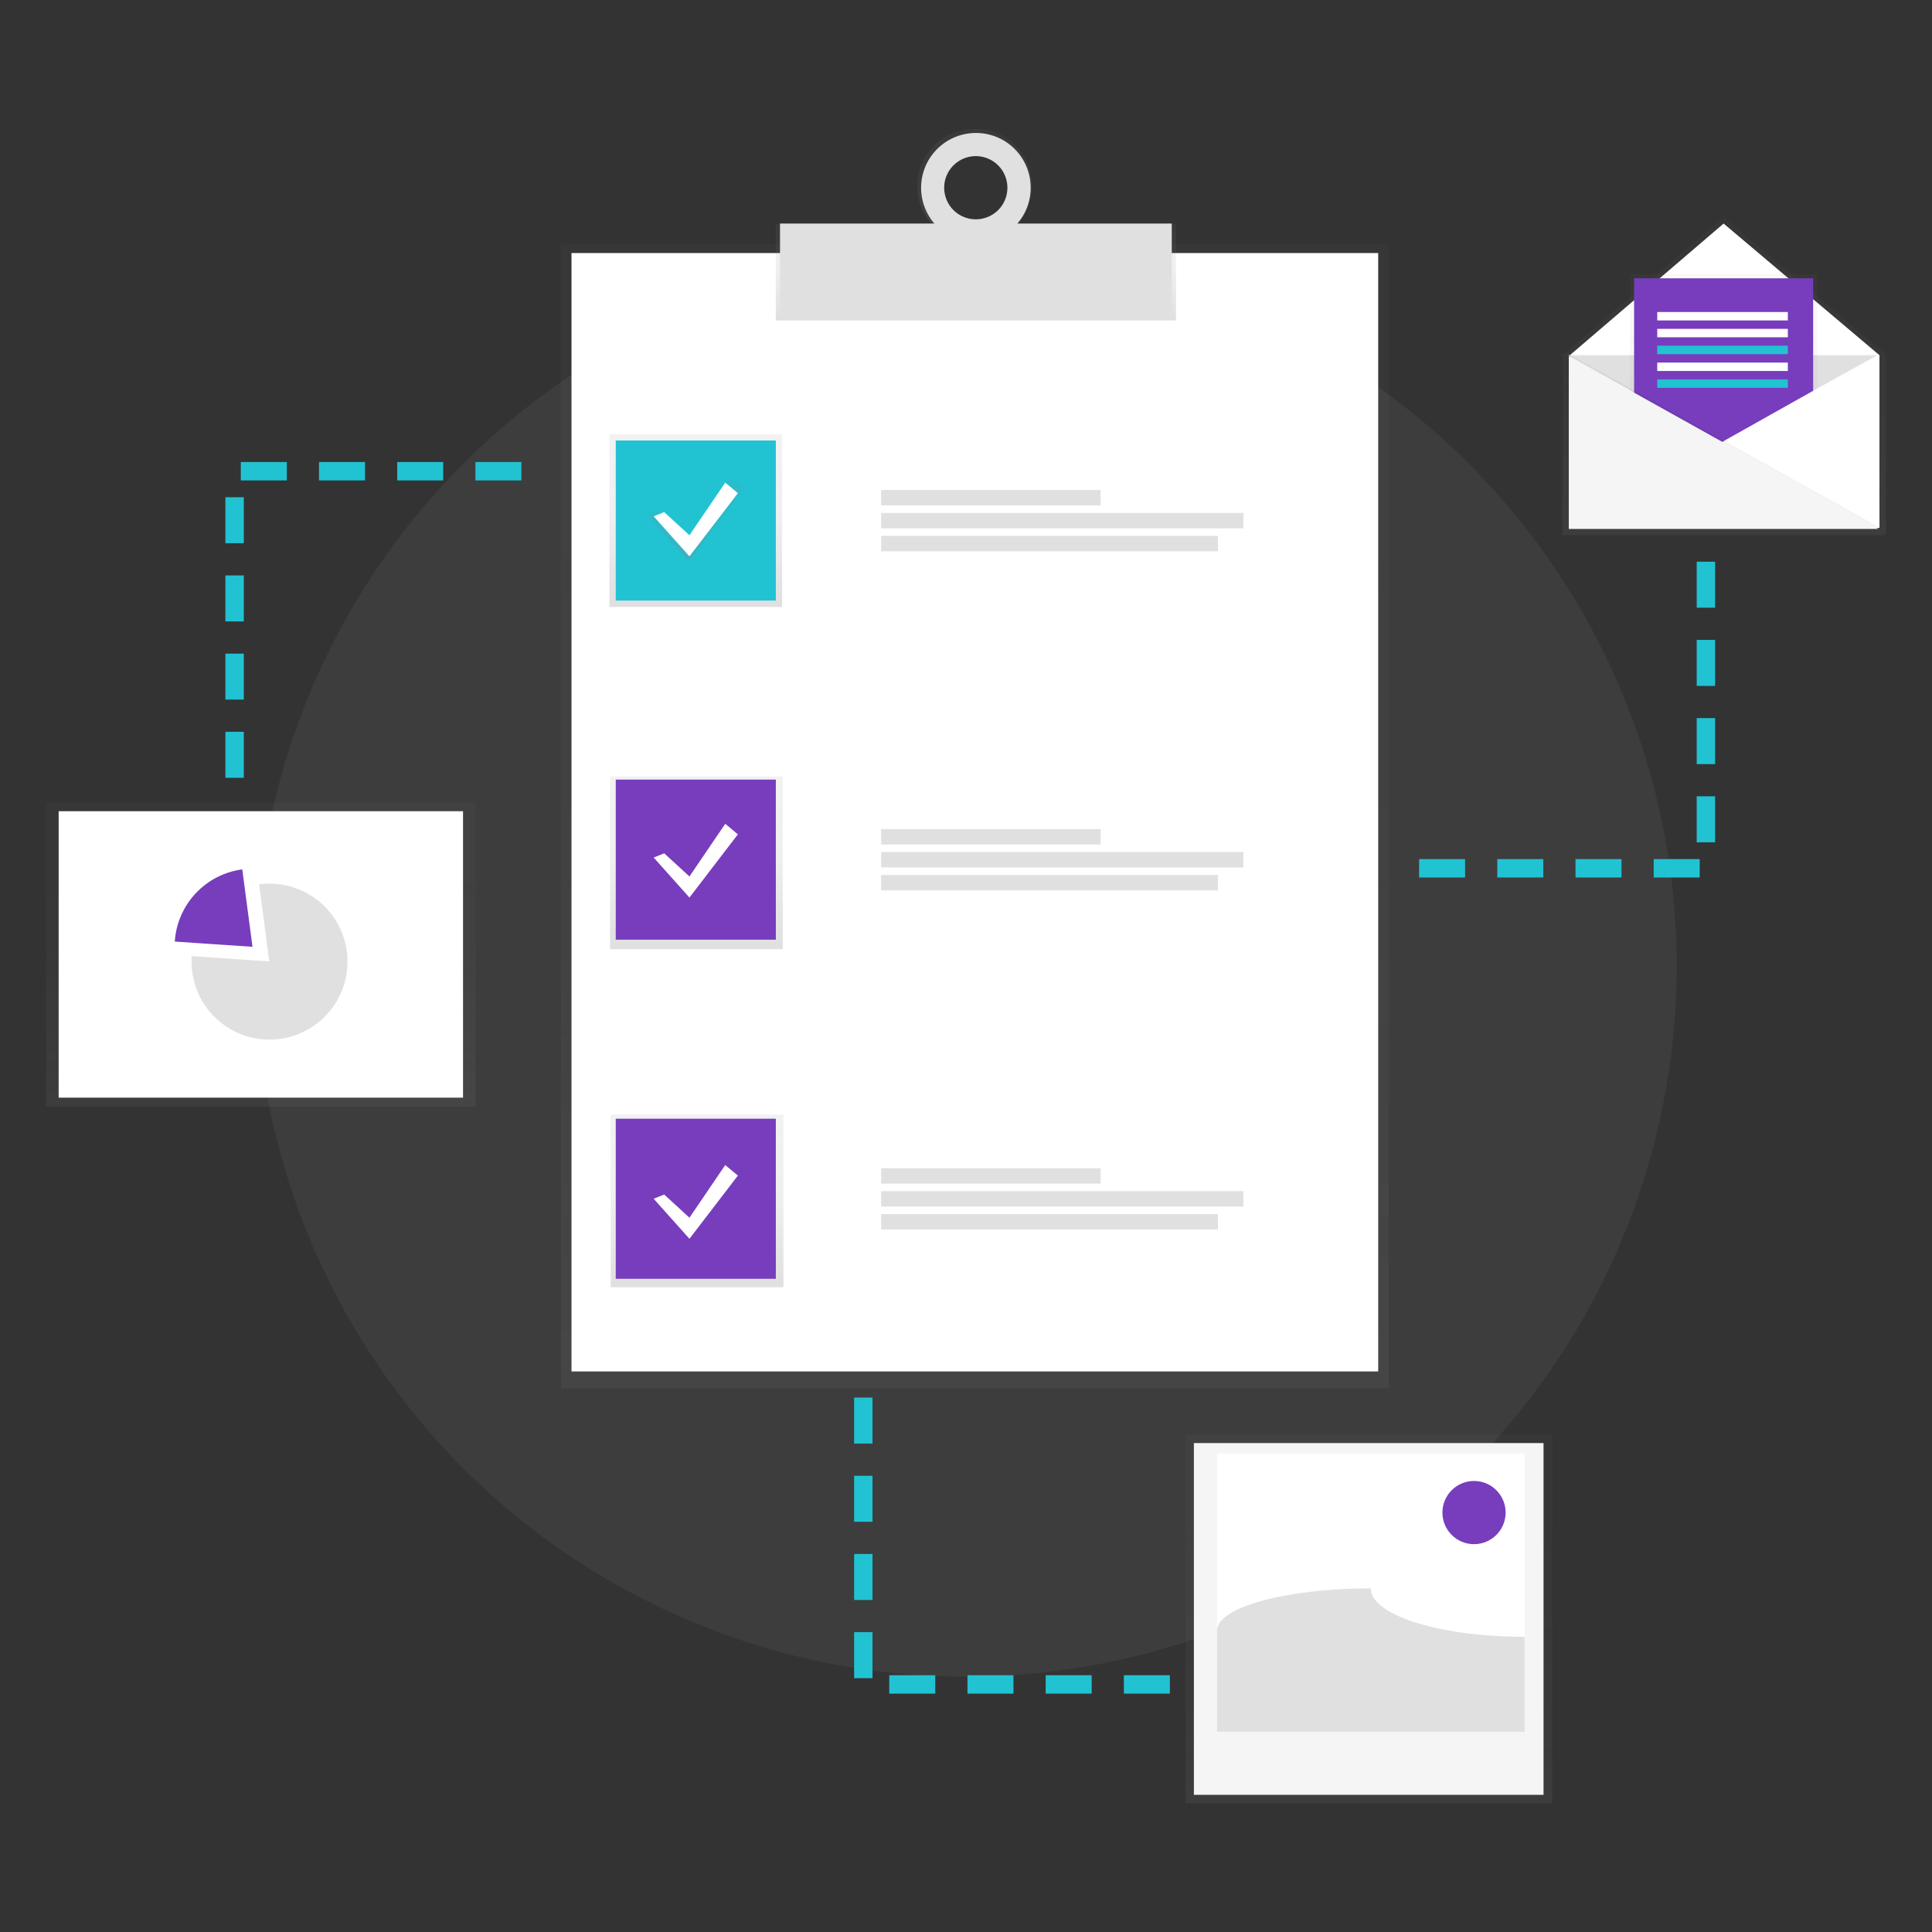 <svg id="Layer_1" data-name="Layer 1" xmlns="http://www.w3.org/2000/svg" xmlns:xlink="http://www.w3.org/1999/xlink" viewBox="0 0 420 420"><rect x="0" y="0" width="420" height="420" fill="#333333" stroke="none"/><defs><style>.cls-1,.cls-4{fill:#fff;}.cls-1{opacity:0.05;}.cls-2{opacity:0.5;}.cls-3{fill:url(#linear-gradient);}.cls-5{fill:url(#linear-gradient-2);}.cls-6{fill:url(#linear-gradient-3);}.cls-7{fill:#e0e0e0;}.cls-8{fill:url(#linear-gradient-4);}.cls-9{fill:url(#linear-gradient-5);}.cls-10{fill:url(#linear-gradient-6);}.cls-11{fill:#21c3d3;}.cls-12{fill:#773dbd;}.cls-13{fill:url(#linear-gradient-7);}.cls-14{fill:url(#linear-gradient-8);}.cls-15{fill:url(#linear-gradient-9);}.cls-16{opacity:0.05;isolation:isolate;}.cls-17{fill:#f5f5f5;}.cls-18{fill:url(#linear-gradient-10);}.cls-19{fill:url(#linear-gradient-11);}</style><linearGradient id="linear-gradient" x1="211.92" y1="-74.2" x2="211.92" y2="-322.82" gradientTransform="translate(0 376)" gradientUnits="userSpaceOnUse"><stop offset="0" stop-color="gray" stop-opacity="0.25"/><stop offset="0.54" stop-color="gray" stop-opacity="0.12"/><stop offset="1" stop-color="gray" stop-opacity="0.1"/></linearGradient><linearGradient id="linear-gradient-2" x1="212.15" y1="-306.34" x2="212.15" y2="-327.4" xlink:href="#linear-gradient"/><linearGradient id="linear-gradient-3" x1="375.37" y1="-270.6" x2="375.37" y2="-295.51" gradientTransform="translate(-163.22 323.5)" xlink:href="#linear-gradient"/><linearGradient id="linear-gradient-4" x1="151.25" y1="-244.07" x2="151.25" y2="-281.61" xlink:href="#linear-gradient"/><linearGradient id="linear-gradient-5" x1="151.39" y1="-169.66" x2="151.39" y2="-207.21" xlink:href="#linear-gradient"/><linearGradient id="linear-gradient-6" x1="151.53" y1="-96.17" x2="151.53" y2="-133.72" xlink:href="#linear-gradient"/><linearGradient id="linear-gradient-7" x1="151.25" y1="-253.85" x2="151.25" y2="-272.28" xlink:href="#linear-gradient"/><linearGradient id="linear-gradient-8" x1="374.72" y1="-259.64" x2="374.72" y2="-328.77" xlink:href="#linear-gradient"/><linearGradient id="linear-gradient-9" x1="374.7" y1="-267.42" x2="374.7" y2="-316.41" xlink:href="#linear-gradient"/><linearGradient id="linear-gradient-10" x1="297.59" y1="16.01" x2="297.59" y2="-64.12" xlink:href="#linear-gradient"/><linearGradient id="linear-gradient-11" x1="56.7" y1="-135.41" x2="56.7" y2="-201.58" xlink:href="#linear-gradient"/></defs><title>perfilador</title><circle class="cls-1" cx="210" cy="210" r="154.5"/><g class="cls-2"><rect class="cls-3" x="121.95" y="53.18" width="179.95" height="248.63"/></g><rect class="cls-4" x="124.24" y="55.01" width="175.37" height="243.13"/><rect class="cls-5" x="168.65" y="48.6" width="87" height="21.06"/><path class="cls-6" d="M212.15,28a12.46,12.46,0,1,0,12.18,12.46A12.33,12.33,0,0,0,212.15,28Zm0,19.65a7.23,7.23,0,0,1-7.37-7,7.19,7.19,0,0,1,14.38-.36v.18A7.08,7.08,0,0,1,212.15,47.64Z"/><rect class="cls-7" x="169.57" y="48.6" width="85.16" height="20.15"/><path class="cls-7" d="M212.15,28.91a11.91,11.91,0,1,0,11.91,11.91A11.88,11.88,0,0,0,212.15,28.91Zm0,18.77A6.87,6.87,0,1,1,219,40.82a6.85,6.85,0,0,1-6.87,6.86Z"/><rect class="cls-8" x="132.48" y="94.39" width="37.55" height="37.55"/><rect class="cls-9" x="132.62" y="168.79" width="37.55" height="37.55"/><rect class="cls-10" x="132.76" y="242.28" width="37.55" height="37.55"/><rect class="cls-11" x="133.86" y="95.76" width="34.8" height="34.8"/><rect class="cls-12" x="133.86" y="169.48" width="34.8" height="34.8"/><rect class="cls-12" x="133.86" y="243.2" width="34.8" height="34.8"/><rect class="cls-7" x="191.55" y="106.52" width="47.71" height="3.34"/><rect class="cls-7" x="191.55" y="111.51" width="78.75" height="3.34"/><rect class="cls-7" x="191.55" y="116.5" width="73.21" height="3.34"/><rect class="cls-7" x="191.55" y="180.24" width="47.71" height="3.34"/><rect class="cls-7" x="191.55" y="185.23" width="78.75" height="3.34"/><rect class="cls-7" x="191.55" y="190.22" width="73.21" height="3.34"/><rect class="cls-7" x="191.55" y="253.96" width="47.71" height="3.34"/><rect class="cls-7" x="191.55" y="258.95" width="78.75" height="3.34"/><rect class="cls-7" x="191.55" y="263.94" width="73.21" height="3.34"/><polygon class="cls-13" points="143.38 111.1 149.7 116.87 158.63 103.73 161.79 106.34 149.7 122.13 140.72 112.15 143.38 111.1"/><polygon class="cls-4" points="144.39 111.33 149.88 116.36 157.66 104.92 160.41 107.21 149.88 120.94 142.1 112.24 144.39 111.33"/><polygon class="cls-4" points="144.39 185.5 149.88 190.54 157.66 179.09 160.41 181.38 149.88 195.12 142.1 186.42 144.39 185.5"/><polygon class="cls-4" points="144.39 259.68 149.88 264.72 157.66 253.27 160.41 255.56 149.88 269.3 142.1 260.6 144.39 259.68"/><g class="cls-2"><polygon class="cls-14" points="410 77.03 374.7 47.23 339.99 76.99 339.67 76.8 339.67 77.03 339.44 77.03 339.67 77.17 339.67 77.26 339.67 115.91 339.67 116.36 409.77 116.36 409.31 116.14 410 116.14 410 77.03"/></g><polygon class="cls-4" points="408.58 114.76 341.27 114.76 341.27 77.22 374.7 48.6 408.58 77.22 408.58 114.76"/><polyline class="cls-7" points="340.81 77.22 374.24 95.99 408.12 77.22"/><g class="cls-2"><polygon class="cls-15" points="374.97 95.53 354.32 108.58 354.32 59.59 395.07 59.59 395.07 84.5 374.97 95.53"/></g><polygon class="cls-12" points="374.93 95.76 355.24 108.58 355.24 60.5 394.16 60.5 394.16 84.95 374.93 95.76"/><polygon class="cls-16" points="341.04 114.53 408.35 114.53 341.04 76.99 341.04 114.53"/><polygon class="cls-17" points="341.04 114.99 408.35 114.99 341.04 77.44 341.04 114.99"/><rect class="cls-4" x="360.27" y="67.83" width="28.39" height="1.83"/><rect class="cls-4" x="360.27" y="71.49" width="28.39" height="1.83"/><rect class="cls-11" x="360.27" y="75.16" width="28.39" height="1.83"/><rect class="cls-4" x="360.27" y="78.82" width="28.39" height="1.83"/><rect class="cls-11" x="360.27" y="82.48" width="28.39" height="1.83"/><g class="cls-2"><rect class="cls-18" x="257.76" y="311.88" width="79.67" height="80.13"/></g><rect class="cls-17" x="259.54" y="313.71" width="76.01" height="76.47"/><rect class="cls-4" x="264.58" y="316" width="66.85" height="58.61"/><path class="cls-7" d="M331.43,355.83C313,355.83,298,351.12,298,345.3c-18.45,0-33.42,4.12-33.42,9.16v22h66.85Z"/><circle class="cls-12" cx="320.44" cy="328.82" r="6.87"/><g class="cls-2"><rect class="cls-19" x="10" y="174.42" width="93.41" height="66.16"/></g><rect class="cls-4" x="12.75" y="176.35" width="87.91" height="62.27"/><path class="cls-7" d="M58.53,192.1a17.87,17.87,0,0,0-2.19.13L58.53,209l-16.89-1.15c0,.37,0,.74,0,1.15A16.95,16.95,0,1,0,58.53,192.1Z"/><path class="cls-12" d="M52.67,189A16.93,16.93,0,0,0,38,204.69l16.89,1.14Z"/><path class="cls-11" d="M53,169.09H49v-10h4Zm0-17H49v-10h4Zm0-17H49v-10h4Zm0-17H49v-10h4Zm60.35-13.65h-10v-4h10Zm-17,0h-10v-4h10Zm-17,0h-10v-4h10Zm-17,0h-10v-4h10Z"/><path class="cls-11" d="M254.32,364.18v4h-10v-4Zm-17,0v4h-10v-4Zm-17,0v4h-10v-4Zm-17,0v4h-10v-4Zm-13.64-60.36v10h-4v-10Zm0,17v10h-4v-10Zm0,17v10h-4v-10Zm0,17v10h-4v-10Z"/><path class="cls-11" d="M368.85,122.11h4v10h-4Zm0,17h4v10h-4Zm0,17h4v10h-4Zm0,17h4v10h-4ZM308.5,186.76h10v4h-10Zm17,0h10v4h-10Zm17,0h10v4h-10Zm17,0h10v4h-10Z"/></svg>